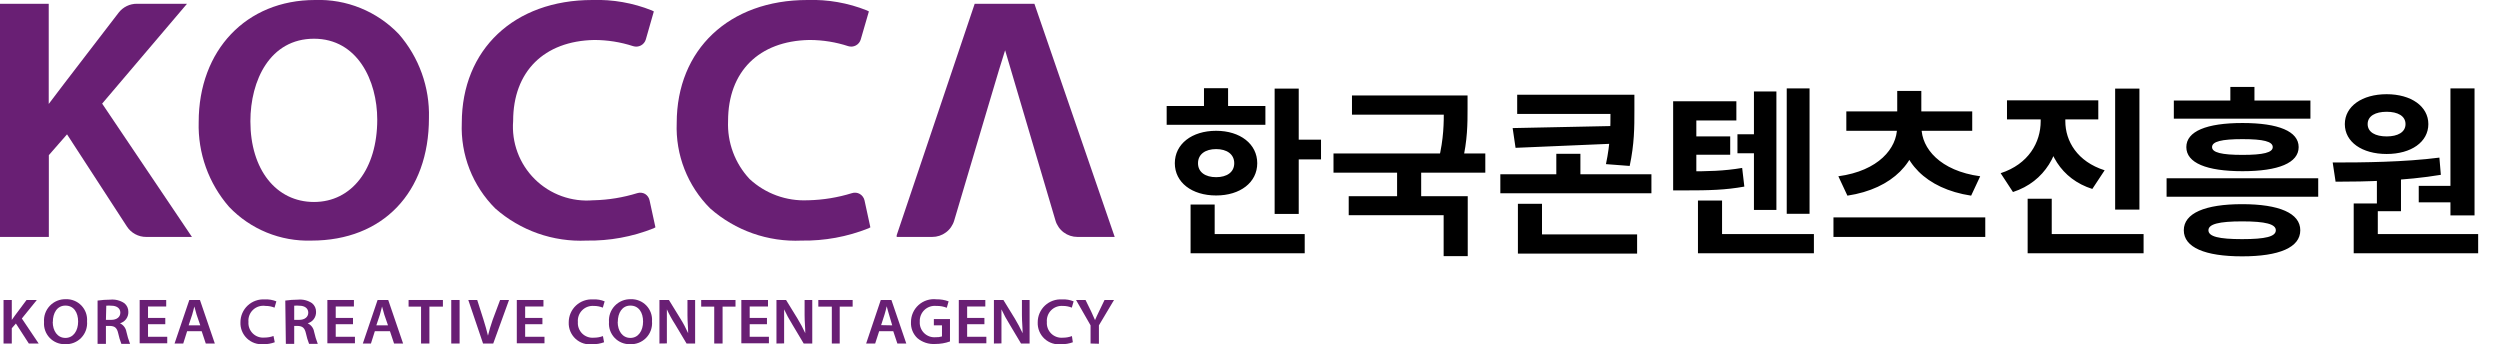 <svg width="276" height="38" viewBox="0 0 276 38" fill="none" xmlns="http://www.w3.org/2000/svg">
<rect x="0" y="0" width="276" height="38" fill="#808080" stroke="none"/>
<g style="mix-blend-mode:darken" clip-path="url(#clip0_362_6647)">
<rect width="276" height="38" fill="white"/>
<g clip-path="url(#clip1_362_6647)">
<path d="M20.647 0.416H15.116C14.729 0.414 14.347 0.5 13.999 0.668C13.651 0.837 13.346 1.083 13.108 1.387C13.045 1.488 6.44 10.039 5.38 11.477V0.416H0V26.157H5.392V17.127L7.4 14.832L14.005 24.997C14.234 25.354 14.55 25.647 14.923 25.85C15.296 26.053 15.714 26.159 16.139 26.157H21.19L11.277 11.439L20.647 0.416Z" fill="#691F74"/>
<path d="M34.778 -0C27.201 -0 21.935 5.537 21.935 13.47C21.834 16.904 23.034 20.25 25.294 22.84C26.462 24.065 27.876 25.029 29.443 25.671C31.01 26.312 32.694 26.615 34.387 26.561C42.267 26.561 47.356 21.251 47.356 13.028C47.449 9.636 46.264 6.332 44.035 3.771C42.846 2.525 41.407 1.545 39.811 0.895C38.216 0.245 36.501 -0.06 34.778 -0ZM34.665 4.275C39.464 4.275 41.648 8.904 41.648 13.205C41.648 18.64 38.845 22.298 34.665 22.298C30.485 22.298 27.643 18.716 27.643 13.394C27.643 8.853 29.816 4.275 34.665 4.275Z" fill="#691F74"/>
<path d="M71.224 21.415C71.091 21.339 70.944 21.292 70.791 21.277C70.639 21.261 70.485 21.279 70.34 21.327C68.796 21.803 67.194 22.067 65.579 22.109H65.49C64.31 22.211 63.122 22.056 62.008 21.653C60.894 21.251 59.881 20.611 59.04 19.778C58.199 18.945 57.549 17.939 57.137 16.83C56.724 15.721 56.558 14.536 56.651 13.356C56.651 7.882 60.073 4.528 65.591 4.414C67.054 4.413 68.507 4.643 69.898 5.095C70.039 5.14 70.187 5.156 70.335 5.143C70.482 5.13 70.625 5.088 70.757 5.019C70.887 4.95 71.002 4.855 71.096 4.74C71.189 4.625 71.258 4.493 71.3 4.351L72.183 1.261L71.956 1.148C69.87 0.316 67.634 -0.074 65.389 -0C56.764 -0 50.981 5.461 50.981 13.583C50.911 15.322 51.203 17.058 51.837 18.679C52.472 20.3 53.436 21.773 54.668 23.004C57.444 25.457 61.068 26.733 64.771 26.561C67.294 26.601 69.8 26.142 72.146 25.211L72.36 25.098L71.716 22.134C71.687 21.987 71.628 21.848 71.544 21.724C71.459 21.601 71.35 21.496 71.224 21.415Z" fill="#691F74"/>
<path d="M114.198 0.416H107.606L98.994 25.968V26.157H102.908C103.457 26.16 103.992 25.984 104.431 25.657C104.871 25.329 105.192 24.867 105.346 24.341C108.515 13.722 110.397 7.252 110.965 5.549C111.647 7.87 114.867 18.729 116.522 24.341C116.675 24.867 116.996 25.329 117.436 25.657C117.876 25.984 118.41 26.16 118.959 26.157H123.063L114.198 0.416Z" fill="#691F74"/>
<path d="M94.927 21.415C94.795 21.338 94.647 21.291 94.495 21.275C94.342 21.26 94.188 21.278 94.043 21.327C92.5 21.803 90.898 22.067 89.282 22.109H89.194C88.018 22.166 86.843 21.988 85.737 21.585C84.631 21.182 83.617 20.562 82.754 19.763C81.951 18.906 81.329 17.898 80.921 16.798C80.513 15.698 80.329 14.528 80.379 13.356C80.379 7.882 83.802 4.528 89.32 4.414H89.434C90.863 4.421 92.282 4.651 93.639 5.095C93.779 5.14 93.927 5.156 94.073 5.142C94.22 5.128 94.362 5.086 94.491 5.016C94.621 4.947 94.735 4.852 94.827 4.738C94.92 4.624 94.988 4.492 95.028 4.351L95.925 1.261L95.698 1.148C93.612 0.316 91.376 -0.074 89.131 -0C80.506 -0 74.709 5.461 74.709 13.583C74.64 15.322 74.931 17.058 75.566 18.679C76.201 20.3 77.164 21.773 78.397 23.004C81.173 25.456 84.797 26.732 88.499 26.561C91.023 26.601 93.529 26.142 95.874 25.211L96.089 25.098L95.445 22.134C95.413 21.985 95.35 21.844 95.261 21.721C95.172 21.597 95.058 21.493 94.927 21.415Z" fill="#691F74"/>
<path d="M0.391 33.119H1.301V35.326L1.667 34.809L2.93 33.119H4.066L2.412 35.162L4.268 37.924H3.182L1.755 35.717L1.301 36.234V37.924H0.391V33.119Z" fill="#691F74"/>
<path d="M9.61 35.477C9.639 35.807 9.597 36.14 9.487 36.452C9.377 36.765 9.201 37.05 8.972 37.289C8.742 37.528 8.464 37.715 8.156 37.838C7.847 37.96 7.517 38.016 7.185 38C6.867 38.008 6.551 37.949 6.257 37.827C5.963 37.706 5.698 37.523 5.479 37.293C5.26 37.062 5.091 36.788 4.985 36.488C4.879 36.189 4.837 35.87 4.862 35.553C4.837 35.226 4.881 34.898 4.991 34.589C5.101 34.28 5.275 33.998 5.501 33.76C5.727 33.523 6 33.335 6.304 33.209C6.607 33.084 6.933 33.023 7.261 33.031C7.581 33.019 7.901 33.075 8.198 33.196C8.495 33.316 8.763 33.497 8.985 33.728C9.206 33.959 9.377 34.235 9.485 34.536C9.592 34.838 9.635 35.158 9.61 35.477ZM5.821 35.541C5.821 36.524 6.339 37.306 7.223 37.306C8.107 37.306 8.625 36.512 8.625 35.503C8.625 34.494 8.145 33.737 7.223 33.737C6.301 33.737 5.834 34.557 5.834 35.541H5.821Z" fill="#691F74"/>
<path d="M10.772 33.182C11.236 33.117 11.705 33.083 12.174 33.081C12.721 33.027 13.271 33.165 13.727 33.472C13.87 33.587 13.984 33.733 14.061 33.9C14.137 34.066 14.174 34.248 14.169 34.431C14.18 34.714 14.094 34.992 13.927 35.221C13.76 35.45 13.52 35.616 13.247 35.692C13.432 35.779 13.592 35.909 13.716 36.072C13.839 36.234 13.921 36.424 13.954 36.625C14.055 37.081 14.19 37.527 14.358 37.962H13.399C13.253 37.594 13.139 37.214 13.058 36.827C12.919 36.196 12.679 36.007 12.161 35.982H11.694V37.962H10.772V33.182ZM11.694 35.313H12.275C12.893 35.313 13.285 34.998 13.285 34.519C13.285 34.04 12.893 33.75 12.3 33.75C12.111 33.729 11.921 33.729 11.732 33.75L11.694 35.313Z" fill="#691F74"/>
<path d="M18.248 35.793H16.341V37.18H18.463V37.899H15.419V33.119H18.349V33.838H16.341V35.099H18.248V35.793Z" fill="#691F74"/>
<path d="M20.66 36.562L20.23 37.924H19.271L20.9 33.119H22.074L23.716 37.924H22.718L22.264 36.562H20.66ZM22.112 35.919L21.708 34.746C21.62 34.443 21.531 34.115 21.456 33.838C21.38 34.115 21.304 34.456 21.215 34.746L20.824 35.919H22.112Z" fill="#691F74"/>
<path d="M30.333 37.785C29.93 37.936 29.501 38.008 29.07 38C28.74 38.027 28.409 37.984 28.097 37.873C27.785 37.762 27.5 37.587 27.261 37.358C27.022 37.129 26.835 36.852 26.711 36.545C26.588 36.238 26.531 35.909 26.545 35.578C26.544 35.232 26.615 34.889 26.752 34.571C26.89 34.252 27.092 33.966 27.346 33.729C27.599 33.493 27.899 33.311 28.226 33.195C28.553 33.079 28.901 33.032 29.247 33.056C29.679 33.032 30.11 33.105 30.51 33.27L30.308 33.964C29.996 33.836 29.661 33.772 29.323 33.775C29.076 33.736 28.824 33.753 28.585 33.826C28.346 33.899 28.126 34.025 27.944 34.195C27.761 34.366 27.62 34.575 27.53 34.808C27.441 35.042 27.406 35.292 27.429 35.541C27.411 35.774 27.445 36.009 27.527 36.228C27.61 36.447 27.739 36.646 27.906 36.81C28.073 36.975 28.274 37.101 28.494 37.18C28.715 37.259 28.951 37.289 29.184 37.268C29.529 37.271 29.871 37.211 30.194 37.092L30.333 37.785Z" fill="#691F74"/>
<path d="M31.495 33.182C31.959 33.117 32.428 33.083 32.897 33.081C33.444 33.027 33.994 33.165 34.45 33.472C34.593 33.587 34.707 33.733 34.784 33.9C34.86 34.066 34.897 34.248 34.892 34.431C34.902 34.714 34.817 34.992 34.65 35.221C34.483 35.45 34.243 35.616 33.97 35.692C34.155 35.779 34.315 35.909 34.439 36.072C34.562 36.234 34.644 36.424 34.677 36.625C34.777 37.081 34.913 37.527 35.081 37.962H34.122C33.976 37.594 33.862 37.214 33.781 36.827C33.642 36.196 33.402 36.007 32.884 35.982H32.48V37.962H31.558L31.495 33.182ZM32.48 35.313H33.023C33.642 35.313 34.033 34.998 34.033 34.519C34.033 34.04 33.642 33.75 33.048 33.75C32.859 33.729 32.669 33.729 32.48 33.75V35.313Z" fill="#691F74"/>
<path d="M38.971 35.793H37.064V37.18H39.185V37.899H36.142V33.119H39.072V33.838H37.064V35.099H38.971V35.793Z" fill="#691F74"/>
<path d="M41.383 36.562L40.953 37.924H40.057L41.686 33.119H42.86L44.502 37.924H43.504L43.05 36.562H41.383ZM42.835 35.919L42.431 34.746C42.343 34.443 42.254 34.115 42.178 33.838C42.103 34.115 42.027 34.456 41.938 34.746L41.547 35.919H42.835Z" fill="#691F74"/>
<path d="M46.485 33.851H45.108V33.119H48.897V33.851H47.407V37.924H46.485V33.851Z" fill="#691F74"/>
<path d="M50.74 33.119V37.924H49.819V33.119H50.74Z" fill="#691F74"/>
<path d="M53.329 37.924L51.7 33.119H52.685L53.38 35.301C53.569 35.906 53.733 36.474 53.872 37.054C54.011 36.487 54.188 35.894 54.39 35.314L55.211 33.119H56.196L54.453 37.924H53.329Z" fill="#691F74"/>
<path d="M59.883 35.793H57.977V37.18H60.111V37.899H57.055V33.119H59.997V33.838H57.977V35.099H59.883V35.793Z" fill="#691F74"/>
<path d="M66.69 37.785C66.286 37.936 65.858 38.008 65.427 38C65.088 38.045 64.744 38.014 64.418 37.912C64.092 37.809 63.793 37.636 63.541 37.405C63.289 37.174 63.092 36.891 62.961 36.575C62.831 36.26 62.772 35.919 62.788 35.578C62.787 35.232 62.858 34.889 62.996 34.571C63.133 34.252 63.336 33.966 63.589 33.729C63.843 33.493 64.142 33.311 64.469 33.195C64.797 33.079 65.144 33.032 65.49 33.056C65.922 33.03 66.354 33.103 66.753 33.27L66.551 33.964C66.239 33.836 65.904 33.772 65.566 33.775C65.328 33.756 65.088 33.788 64.864 33.871C64.64 33.954 64.437 34.084 64.269 34.254C64.1 34.423 63.971 34.627 63.89 34.852C63.808 35.076 63.777 35.316 63.798 35.553C63.781 35.787 63.814 36.021 63.897 36.24C63.979 36.46 64.109 36.658 64.275 36.823C64.442 36.987 64.643 37.113 64.864 37.192C65.085 37.272 65.32 37.302 65.553 37.281C65.898 37.284 66.241 37.224 66.564 37.104L66.69 37.785Z" fill="#691F74"/>
<path d="M71.981 35.477C72.01 35.807 71.969 36.14 71.859 36.452C71.748 36.765 71.573 37.05 71.343 37.289C71.113 37.528 70.835 37.715 70.527 37.838C70.219 37.96 69.888 38.016 69.557 38C69.238 38.008 68.922 37.949 68.628 37.827C68.334 37.706 68.069 37.523 67.85 37.293C67.631 37.062 67.463 36.788 67.356 36.488C67.25 36.189 67.208 35.87 67.233 35.553C67.208 35.226 67.252 34.898 67.362 34.589C67.472 34.28 67.646 33.998 67.872 33.76C68.098 33.523 68.372 33.335 68.675 33.209C68.978 33.084 69.304 33.023 69.632 33.031C69.953 33.019 70.272 33.075 70.569 33.196C70.866 33.316 71.134 33.497 71.356 33.728C71.578 33.959 71.748 34.235 71.856 34.536C71.964 34.838 72.006 35.158 71.981 35.477ZM68.193 35.541C68.193 36.524 68.71 37.306 69.594 37.306C70.478 37.306 70.996 36.512 70.996 35.503C70.996 34.494 70.516 33.737 69.594 33.737C68.673 33.737 68.205 34.557 68.205 35.541H68.193Z" fill="#691F74"/>
<path d="M72.802 37.924V33.119H73.85L75.113 35.175C75.438 35.692 75.725 36.231 75.972 36.789C75.972 36.146 75.896 35.528 75.896 34.797V33.119H76.742V37.924H75.795L74.532 35.806C74.19 35.277 73.886 34.725 73.623 34.153C73.623 34.771 73.623 35.414 73.623 36.197V37.912L72.802 37.924Z" fill="#691F74"/>
<path d="M78.851 33.851H77.412V33.119H81.2V33.851H79.773V37.924H78.851V33.851Z" fill="#691F74"/>
<path d="M84.673 35.793H82.766V37.18H84.888V37.899H81.844V33.119H84.787V33.838H82.766V35.099H84.673V35.793Z" fill="#691F74"/>
<path d="M85.721 37.924V33.119H86.782L88.045 35.175C88.365 35.694 88.651 36.233 88.903 36.789C88.903 36.146 88.828 35.528 88.828 34.797V33.119H89.674V37.924H88.727L87.464 35.806C87.13 35.274 86.831 34.722 86.567 34.153C86.567 34.771 86.567 35.414 86.567 36.197V37.912L85.721 37.924Z" fill="#691F74"/>
<path d="M91.833 33.851H90.343V33.119H94.132V33.851H92.704V37.924H91.833V33.851Z" fill="#691F74"/>
<path d="M97.061 36.562L96.619 37.924H95.622L97.238 33.119H98.412L100.054 37.924H99.069L98.615 36.562H97.061ZM98.501 35.919L98.147 34.721C98.046 34.418 97.971 34.09 97.895 33.813C97.819 34.09 97.756 34.431 97.655 34.721L97.276 35.894L98.501 35.919Z" fill="#691F74"/>
<path d="M104.878 37.697C104.355 37.883 103.804 37.977 103.249 37.975C102.534 38.023 101.827 37.793 101.279 37.331C101.04 37.106 100.854 36.831 100.731 36.526C100.609 36.221 100.555 35.894 100.572 35.566C100.57 35.209 100.643 34.855 100.788 34.528C100.932 34.202 101.145 33.91 101.411 33.671C101.677 33.433 101.991 33.254 102.332 33.145C102.673 33.037 103.033 33.002 103.388 33.043C103.844 33.035 104.298 33.112 104.727 33.27L104.525 33.977C104.159 33.832 103.768 33.763 103.375 33.775C103.137 33.749 102.896 33.775 102.669 33.851C102.442 33.928 102.234 34.052 102.06 34.216C101.886 34.381 101.75 34.581 101.661 34.803C101.572 35.025 101.532 35.264 101.544 35.503C101.527 35.735 101.561 35.968 101.642 36.187C101.724 36.405 101.852 36.603 102.017 36.767C102.183 36.931 102.382 37.058 102.601 37.138C102.821 37.218 103.054 37.249 103.287 37.23C103.526 37.241 103.765 37.211 103.994 37.142V35.919H103.098V35.225H104.878V37.697Z" fill="#691F74"/>
<path d="M108.679 35.793H106.772V37.18H108.894V37.899H105.851V33.119H108.78V33.838H106.772V35.099H108.679V35.793Z" fill="#691F74"/>
<path d="M109.728 37.924V33.119H110.776L112.039 35.175C112.354 35.697 112.64 36.236 112.897 36.789C112.897 36.146 112.821 35.528 112.821 34.797V33.119H113.668V37.924H112.72L111.458 35.806C111.124 35.274 110.825 34.722 110.561 34.153C110.561 34.771 110.561 35.414 110.561 36.197V37.912L109.728 37.924Z" fill="#691F74"/>
<path d="M118.441 37.785C118.037 37.936 117.609 38.008 117.178 38C116.841 38.041 116.5 38.007 116.177 37.903C115.854 37.798 115.558 37.625 115.309 37.394C115.06 37.164 114.865 36.882 114.736 36.568C114.608 36.255 114.549 35.917 114.564 35.578C114.563 35.232 114.634 34.889 114.772 34.571C114.91 34.252 115.112 33.966 115.365 33.729C115.619 33.493 115.919 33.311 116.246 33.195C116.573 33.079 116.92 33.032 117.267 33.056C117.698 33.03 118.13 33.103 118.529 33.27L118.327 33.964C118.015 33.836 117.68 33.772 117.342 33.775C117.104 33.756 116.865 33.788 116.641 33.871C116.416 33.954 116.213 34.084 116.045 34.254C115.876 34.423 115.747 34.627 115.666 34.852C115.585 35.076 115.553 35.316 115.574 35.553C115.557 35.787 115.591 36.021 115.673 36.24C115.756 36.46 115.885 36.658 116.052 36.823C116.219 36.987 116.42 37.113 116.64 37.192C116.861 37.272 117.096 37.302 117.33 37.281C117.674 37.284 118.017 37.224 118.34 37.104L118.441 37.785Z" fill="#691F74"/>
<path d="M120.398 37.924V35.919L118.795 33.119H119.843L120.462 34.38C120.626 34.733 120.752 35.011 120.891 35.339C121.017 35.024 121.169 34.733 121.333 34.38L121.939 33.119H122.987L121.32 35.919V37.95L120.398 37.924Z" fill="#691F74"/>
</g>
<g style="mix-blend-mode:darken">
<path d="M140.72 9.78H143.38V23.62H140.72V9.78ZM142.62 15.42H145.84V17.6H142.62V15.42ZM128.8 11.7H139.7V13.78H128.8V11.7ZM134.26 14.44C136.92 14.44 138.8 15.9 138.8 18.02C138.8 20.14 136.92 21.58 134.26 21.58C131.58 21.58 129.7 20.14 129.7 18.02C129.7 15.9 131.58 14.44 134.26 14.44ZM134.26 16.46C133.08 16.46 132.26 17.02 132.26 18.02C132.26 19.02 133.08 19.56 134.26 19.56C135.44 19.56 136.26 19.02 136.26 18.02C136.26 17.02 135.44 16.46 134.26 16.46ZM132.92 9.74H135.58V12.72H132.92V9.74ZM131.44 25.84H144.04V27.96H131.44V25.84ZM131.44 22.58H134.1V26.76H131.44V22.58ZM149.258 10.54H160.998V12.66H149.258V10.54ZM147.218 16.94H163.978V19.06H147.218V16.94ZM154.238 18.44H156.898V22.32H154.238V18.44ZM159.398 10.54H162.018V12.02C162.018 13.62 162.018 15.48 161.438 17.92L158.818 17.66C159.398 15.28 159.398 13.58 159.398 12.02V10.54ZM148.898 21.66H162.038V28.28H159.378V23.76H148.898V21.66ZM167.497 10.46H179.217V12.58H167.497V10.46ZM177.797 10.46H180.437V12.22C180.437 14.04 180.437 15.88 179.917 18.32L177.297 18.12C177.797 15.76 177.797 14.02 177.797 12.22V10.46ZM178.617 13.9V15.84L167.317 16.32L166.997 14.14L178.617 13.9ZM165.637 19.24H182.317V21.34H165.637V19.24ZM171.817 16.98H174.477V20.58H171.817V16.98ZM167.577 25.88H180.737V28H167.577V25.88ZM167.577 22.5H170.237V26.84H167.577V22.5ZM191.815 14.82H194.635V16.92H191.815V14.82ZM197.255 9.76H199.775V23.6H197.255V9.76ZM193.635 10.1H196.115V23.18H193.635V10.1ZM187.455 25.84H200.255V27.96H187.455V25.84ZM187.455 22.14H190.115V27.28H187.455V22.14ZM184.715 18.92H185.975C188.615 18.92 190.315 18.88 192.335 18.54L192.575 20.6C190.475 20.98 188.715 21.02 185.975 21.02H184.715V18.92ZM184.715 11.18H191.695V13.3H187.275V19.62H184.715V11.18ZM186.515 15.06H191.015V17.08H186.515V15.06ZM202.414 24H219.174V26.16H202.414V24ZM209.434 13.68H211.794V14.08C211.794 17.78 208.994 20.84 203.954 21.6L202.954 19.46C207.394 18.86 209.434 16.36 209.434 14.08V13.68ZM209.794 13.68H212.134V14.08C212.134 16.36 214.174 18.86 218.614 19.46L217.614 21.6C212.574 20.84 209.794 17.78 209.794 14.08V13.68ZM203.834 12.3H217.734V14.44H203.834V12.3ZM209.454 10.04H212.114V13.18H209.454V10.04ZM225.292 11.82H227.492V13.38C227.492 16.88 225.792 20.04 222.232 21.2L220.872 19.12C223.952 18.12 225.292 15.72 225.292 13.38V11.82ZM225.832 11.82H228.012V13.38C228.012 15.58 229.332 17.84 232.352 18.8L230.992 20.86C227.512 19.76 225.832 16.74 225.832 13.38V11.82ZM221.572 11.08H231.652V13.18H221.572V11.08ZM233.512 9.78H236.192V23.14H233.512V9.78ZM223.852 25.84H236.652V27.96H223.852V25.84ZM223.852 21.94H226.512V26.9H223.852V21.94ZM247.531 22.54C251.631 22.54 253.951 23.54 253.951 25.42C253.951 27.32 251.631 28.3 247.531 28.3C243.431 28.3 241.091 27.32 241.091 25.42C241.091 23.54 243.431 22.54 247.531 22.54ZM247.531 24.44C244.971 24.44 243.811 24.74 243.811 25.42C243.811 26.12 244.971 26.4 247.531 26.4C250.111 26.4 251.251 26.12 251.251 25.42C251.251 24.74 250.111 24.44 247.531 24.44ZM239.991 11.1H255.071V13.1H239.991V11.1ZM247.571 13.58C251.551 13.58 253.771 14.5 253.771 16.24C253.771 17.98 251.551 18.9 247.571 18.9C243.591 18.9 241.371 17.98 241.371 16.24C241.371 14.5 243.591 13.58 247.571 13.58ZM247.571 15.36C245.271 15.36 244.211 15.62 244.211 16.24C244.211 16.84 245.271 17.1 247.571 17.1C249.871 17.1 250.911 16.84 250.911 16.24C250.911 15.62 249.871 15.36 247.571 15.36ZM246.231 9.6H248.891V12.46H246.231V9.6ZM239.191 19.68H255.931V21.72H239.191V19.68ZM262.409 19.26H265.069V23.32H262.409V19.26ZM270.529 9.76H273.189V23.78H270.529V9.76ZM259.849 25.84H273.589V27.96H259.849V25.84ZM259.849 22.46H262.509V26.4H259.849V22.46ZM257.849 20.06L257.529 17.94C260.909 17.94 265.429 17.9 269.309 17.4L269.469 19.3C265.529 19.96 261.189 20.06 257.849 20.06ZM267.029 20.52H271.109V22.34H267.029V20.52ZM263.489 10.4C266.189 10.4 268.089 11.74 268.089 13.7C268.089 15.68 266.189 17 263.489 17C260.769 17 258.869 15.68 258.869 13.7C258.869 11.74 260.769 10.4 263.489 10.4ZM263.489 12.34C262.249 12.34 261.389 12.8 261.389 13.7C261.389 14.6 262.249 15.06 263.489 15.06C264.709 15.06 265.569 14.6 265.569 13.7C265.569 12.8 264.709 12.34 263.489 12.34Z" fill="black"/>
</g>
</g>
<defs>
<clipPath id="clip0_362_6647">
<rect width="276" height="38" fill="white"/>
</clipPath>
<clipPath id="clip1_362_6647">
<rect width="123" height="38" fill="white"/>
</clipPath>
</defs>
</svg>
